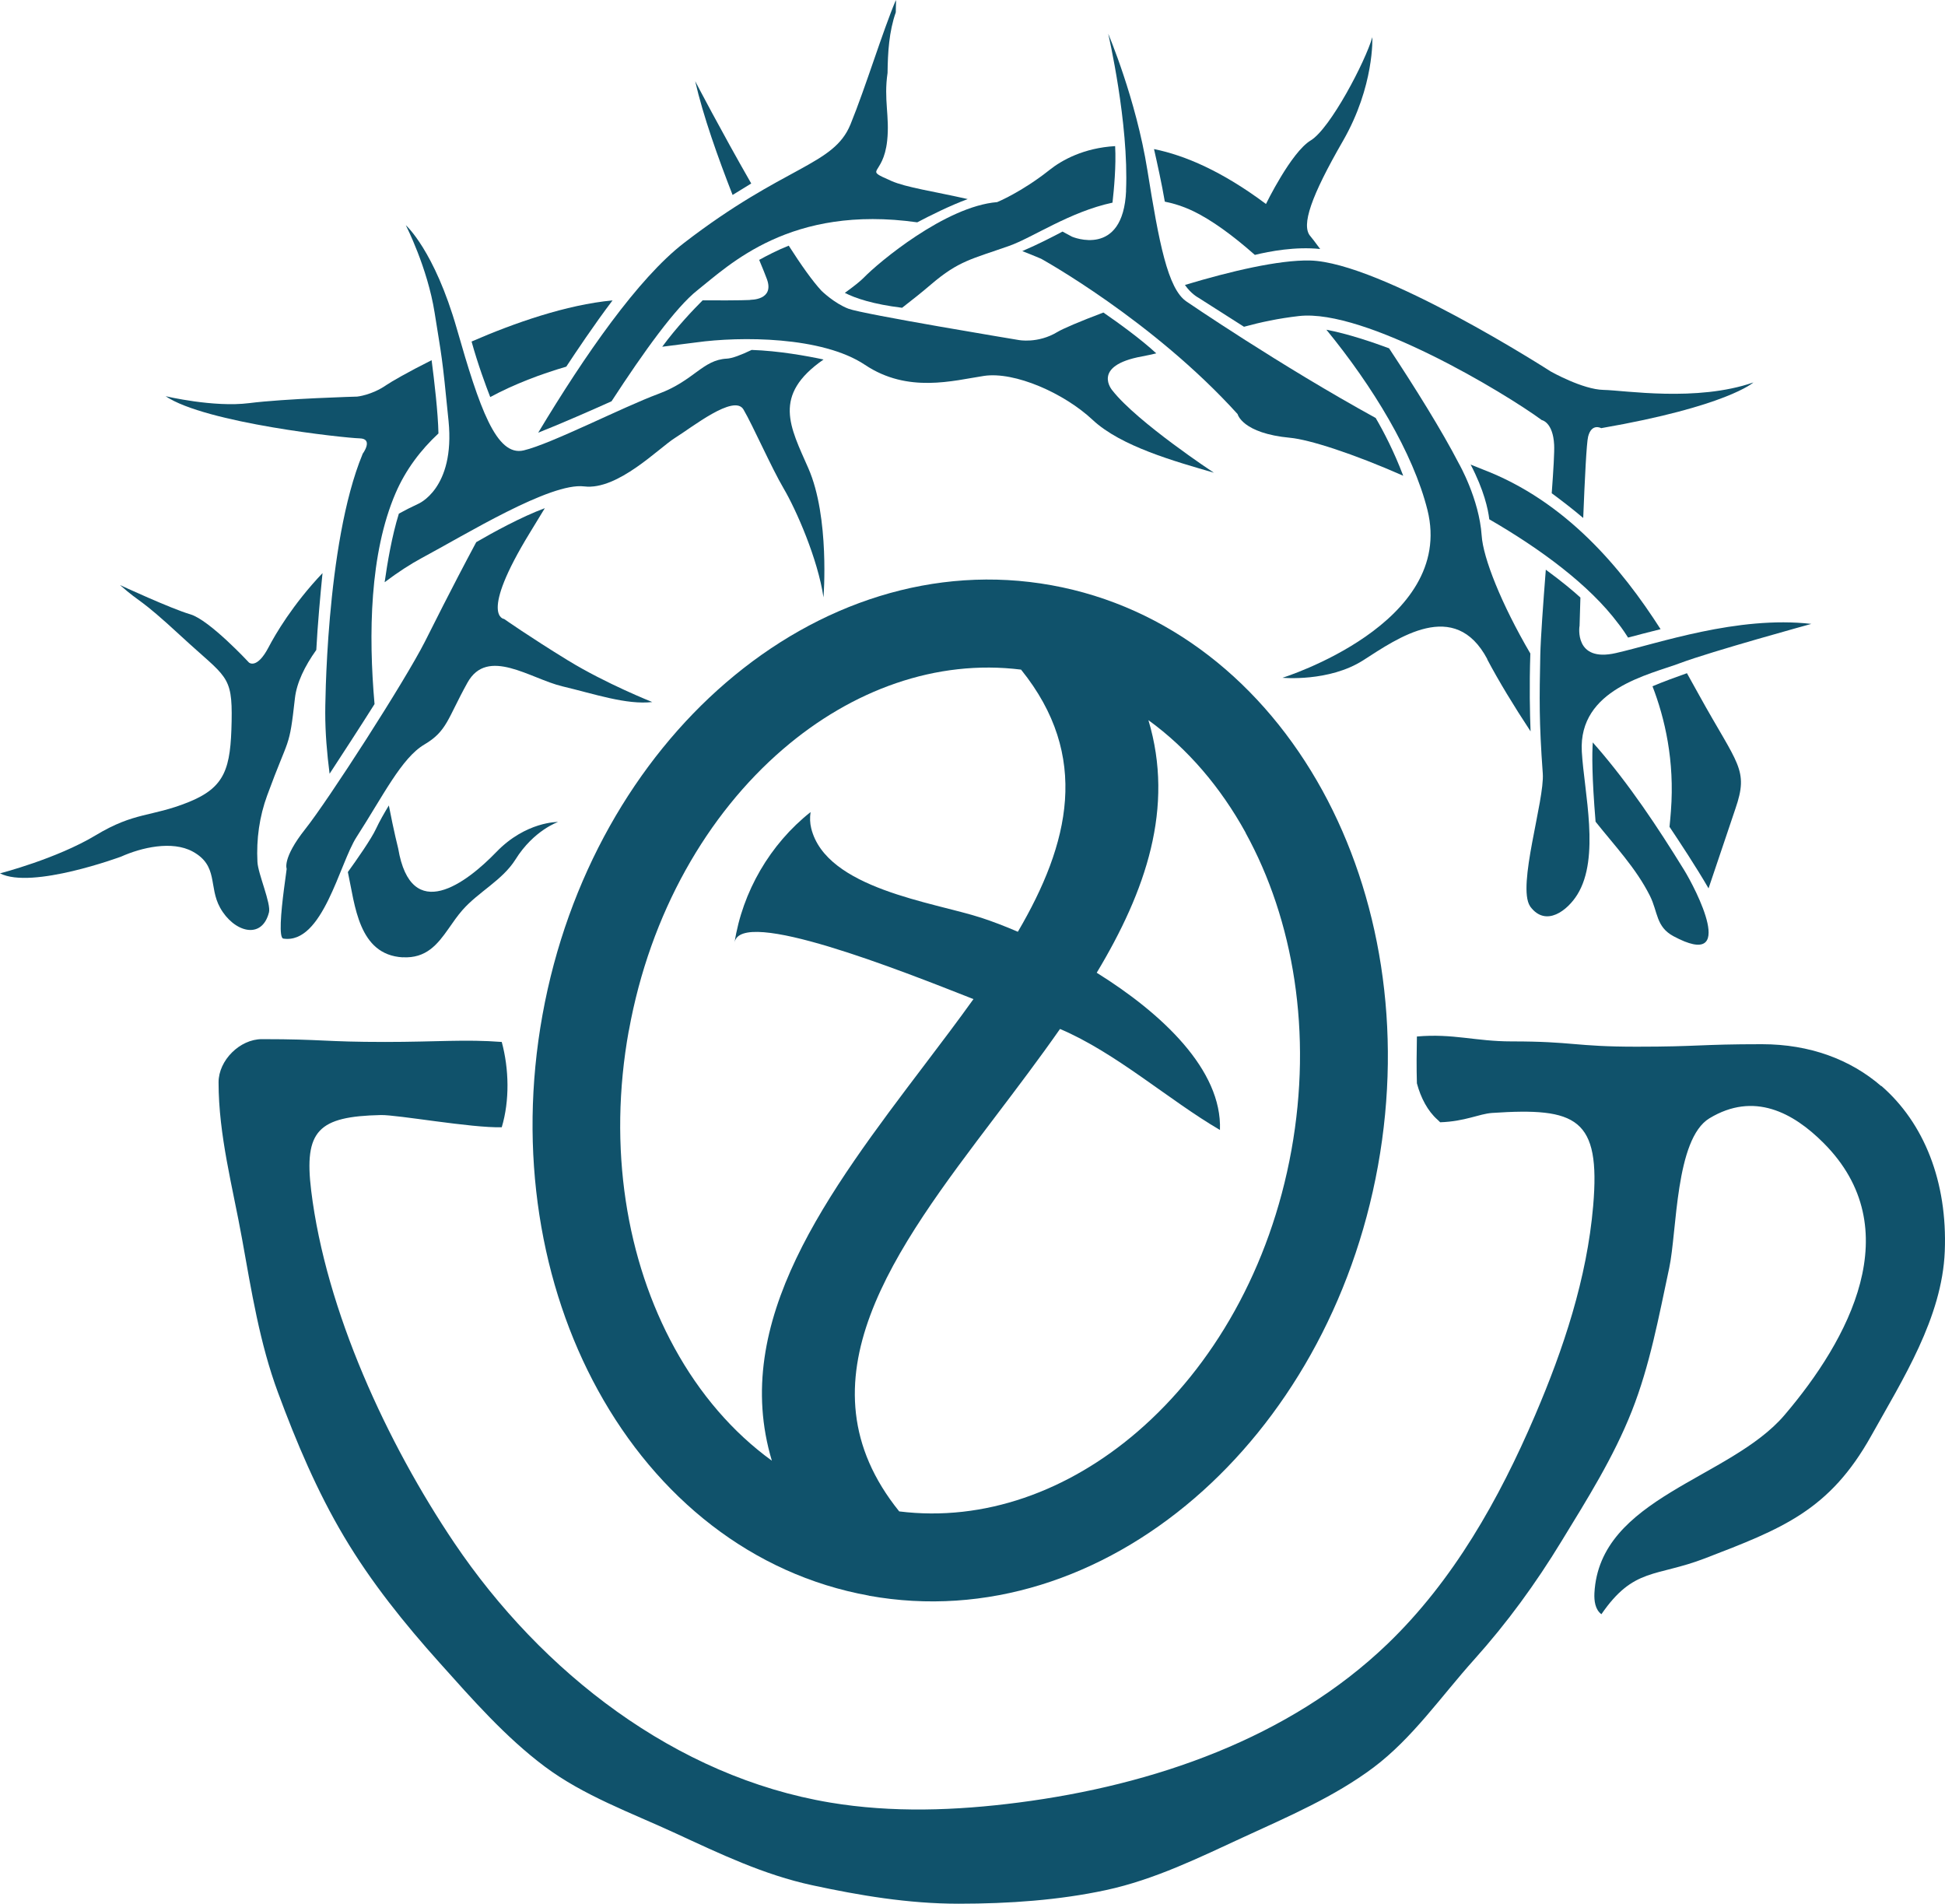 <?xml version="1.0" encoding="UTF-8"?>
<svg id="Layer_2" data-name="Layer 2" xmlns="http://www.w3.org/2000/svg" viewBox="0 0 250.15 244.82">
  <defs>
    <style>
      .cls-1 {
        fill: #10526b;
        stroke-width: 0px;
      }
    </style>
  </defs>
  <g id="Layer_1-2" data-name="Layer 1">
    <g>
      <path class="cls-1" d="m241.95,139.67c-3.95-3.42-9.18-5.39-15.35-5.39-8.05,0-8.05.32-16.1.32s-8.06-.68-16.1-.68c-4.66,0-7.49-1.04-12.17-.63-.04,2.01-.06,4.02,0,6.02.5,1.88,1.4,3.57,2.63,4.66.13.11.24.23.36.35,3.23-.11,4.99-1.08,6.68-1.2,10.89-.73,13.97.66,13,11.95-.8,9.33-3.81,18.39-7.48,26.95-4.62,10.79-10.51,21.25-18.97,29.38-12.63,12.14-30.08,18.16-47.45,20.4-8.05,1.04-16.25,1.34-24.25,0-19.85-3.32-37.07-16.71-48.33-33.4-8.62-12.79-16.51-29.82-18.4-45.3-.94-7.73.92-9.53,8.95-9.71,2.12-.05,11.65,1.68,15.56,1.57,1.03-3.43.94-7.5,0-10.97-4.72-.36-8.41,0-15,0-7.92,0-7.92-.36-15.85-.36-2.83,0-5.57,2.72-5.57,5.55,0,6.82,1.82,13.47,3.02,20.13,1.21,6.72,2.27,13.42,4.62,19.76,2.37,6.41,5.04,12.72,8.49,18.52,3.49,5.88,7.79,11.21,12.3,16.24,4.22,4.71,8.45,9.54,13.49,13.32,5.03,3.77,11.09,5.94,16.85,8.6,5.64,2.6,11.32,5.34,17.61,6.69,5.99,1.29,12.29,2.37,18.8,2.37s12.94-.46,18.94-1.75c6.28-1.35,12.06-4.21,17.7-6.81,5.76-2.65,11.69-5.19,16.72-8.96,5.03-3.78,8.7-9.15,12.93-13.86,4.23-4.71,7.92-9.77,11.25-15.24,3.3-5.4,6.69-10.78,9.04-16.73,2.33-5.89,3.47-12.15,4.81-18.4,1.01-4.72.77-16.58,5.17-19.25,5.72-3.46,10.76-.75,14.67,3.16,11.04,11.04,3.21,25.36-5.01,35-7.02,8.24-23.8,10.57-24.45,22.9-.05.99.1,2.13.9,2.71,4.16-6.05,6.99-4.75,13.31-7.18,9.95-3.83,16.02-6.14,21.4-15.78,4.05-7.25,9.11-15.18,9.45-23.7.36-8.96-2.67-16.52-8.16-21.28Z"/>
      <path class="cls-1" d="m108.65,37.66c1.37.7,3.64,1.46,7.37,1.92,1.28-.99,2.6-2.04,3.73-3.01,3.58-3.06,5.24-3.25,10.04-4.95,3.01-1.06,7.78-4.38,13.29-5.56.19-1.68.48-4.76.34-7.27-4.01.23-6.83,1.78-8.46,3.08-3.58,2.84-6.71,4.12-6.71,4.12-6.64.54-15.27,7.76-17.17,9.73-.4.41-1.27,1.11-2.42,1.94Z"/>
      <path class="cls-1" d="m153.48,27.16c2.32,1.12,5.05,3.09,7.91,5.62,1.91-.47,5.23-1.09,8.4-.76-.63-.86-1.08-1.44-1.26-1.65-1.22-1.37.1-5.15,4.18-12.23,4.08-7.08,3.79-13.36,3.79-13.36-.89,3.12-5.41,11.76-7.93,13.28-2.52,1.52-5.75,8.17-5.75,8.17-5.61-4.19-10.4-6.25-14.4-7.06.4,1.76,1,4.46,1.39,6.76,1.21.24,2.44.64,3.67,1.23Z"/>
      <path class="cls-1" d="m144.83,24.53c-.38,8.72-6.95,5.91-6.95,5.91-.41-.23-.82-.45-1.23-.66-1.16.62-3.12,1.63-5.17,2.51.79.31,1.59.63,2.41.98,0,0,14.34,7.9,25.28,19.98,0,0,.57,2.47,6.77,3.05,2.45.23,8.06,2.02,14.53,4.88-1.18-3.11-2.51-5.67-3.54-7.43-12.27-6.73-24.31-14.96-24.31-14.96-2.45-1.62-3.57-7.68-5.05-16.89-1.47-9.21-5.04-17.56-5.04-17.56,0,0,2.67,11.47,2.29,20.2Z"/>
      <path class="cls-1" d="m152.4,36.65c.8,1.15,1.69,1.61,1.69,1.61l5.9,3.76c2.13-.58,4.44-1.08,7.09-1.38,8.51-.95,26.52,9.93,31.21,13.38,0,0,1.44.25,1.59,3.17.05.89-.09,3.25-.31,6.24,1.17.86,2.67,2.01,4.05,3.18.2-5.04.43-9.69.63-10.46.45-1.78,1.68-1.09,1.68-1.09,16.21-2.81,19.58-5.88,19.58-5.88-7.3,2.54-16.59,1.01-19.28.96-2.69-.05-6.79-2.37-6.79-2.37,0,0-21.88-14.09-30.99-14.27-3.96-.08-10.14,1.36-16.07,3.15Z"/>
      <path class="cls-1" d="m191.27,84.78c1.48,2.8,3.43,6.01,5.58,9.27-.09-2.3-.17-5.8-.03-10.01-3.74-6.39-6.07-12.28-6.26-15.17-.32-4.71-2.92-9.24-2.92-9.24-2.22-4.29-5.64-9.77-8.99-14.84-2.07-.77-5.3-1.87-8.06-2.39,5.94,7.25,11.15,15.8,13,23.19,3.64,14.63-18.65,21.57-18.65,21.57,0,0,5.99.57,10.4-2.26s11.76-8.05,15.95-.13Z"/>
      <path class="cls-1" d="m208.13,80.19s.52.63,1.26,1.8c1.08-.29,2.58-.68,4.18-1.08-5.03-7.86-12.17-16.45-22.86-20.54-.51-.2-1.04-.41-1.57-.63,1.72,3.29,2.25,5.75,2.4,7.04,6.64,3.84,12.9,8.47,16.59,13.41Z"/>
      <path class="cls-1" d="m218.51,89.36c-.49-.88-1.01-1.82-1.55-2.79-1.28.45-3.06,1.1-4.43,1.68,1.58,4.09,2.87,9.57,2.37,16.04-.05.68-.11,1.36-.18,2.04,1.3,1.94,3.43,5.17,5.02,7.91,1.44-4.23,2.75-8.18,3.45-10.23,1.76-5.11.32-5.59-4.68-14.65Z"/>
      <path class="cls-1" d="m203.15,80.54s.04-1.48.11-3.7c-.89-.81-2.32-2.02-4.45-3.58-.35,4.51-.66,8.76-.71,10.98-.11,5.6-.17,8.5.32,15.23.25,3.41-3.33,14.5-1.64,17.06.02.03.04.05.05.08,2.01,2.66,4.79.45,6.04-1.58,2.95-4.77.87-13.12.57-18.37-.46-8.07,8.69-9.9,12.65-11.39,3.96-1.49,16.87-5.04,16.87-5.04-9.5-1.08-19.72,2.52-25.13,3.75-5.41,1.24-4.69-3.45-4.69-3.45Z"/>
      <path class="cls-1" d="m205.33,96.03c-.16-.19-.32-.37-.48-.56-.1,1.45-.12,4.39.36,10.2,1.24,1.56,2.53,3.04,3.73,4.57,1.22,1.55,2.35,3.15,3.26,4.96,1.04,2.08.76,3.98,3.04,5.2,8.35,4.47,2.82-6.15,1.35-8.53-3.39-5.5-7.02-10.96-11.26-15.85Z"/>
      <path class="cls-1" d="m51.79,123.1c3.03.17,4.48-1.66,5.9-3.68.56-.8,1.13-1.64,1.78-2.38,2.08-2.37,5.14-3.83,6.83-6.52,2.35-3.76,5.48-4.82,5.48-4.82,0,0-4.14-.08-7.95,3.87-3.81,3.95-10.95,9.41-12.62-.47,0,0-.54-2.11-1.2-5.52-.56.92-1.22,2.07-1.65,3-.6,1.3-2.49,4-3.62,5.56.92,4.24,1.35,10.64,7.05,10.97Z"/>
      <path class="cls-1" d="m34.59,117.35c.3-1.16-1.41-4.98-1.48-6.51-.15-2.92.25-5.83,1.26-8.57,2.85-7.78,2.81-5.77,3.56-12.47.22-1.99,1.26-4.13,2.75-6.22.16-3.11.52-7.07.8-9.88-3.85,4.05-6.1,7.93-6.94,9.54-1.51,2.88-2.52,1.96-2.52,1.96,0,0-5.07-5.47-7.54-6.2-2.47-.72-9.04-3.76-9.04-3.76,2.85,2.52,2.25,1.39,7.94,6.65,5.69,5.26,6.53,4.83,6.41,10.87-.12,6.04-.79,8.49-5.59,10.41-4.8,1.92-6.86,1.21-11.89,4.24-5.03,3.03-12.31,4.9-12.31,4.9,4.1,2.1,15.57-2.15,15.57-2.15,2.61-1.17,6.56-2.1,9.22-.65,3.33,1.83,2.01,4.5,3.52,7.22,1.72,3.1,5.35,4.22,6.28.61Z"/>
      <path class="cls-1" d="m57.69,54.14c.86,8.75-3.94,10.67-3.94,10.67-.85.39-1.66.81-2.45,1.24-.9,2.87-1.5,6.46-1.83,8.82,1.71-1.29,3.37-2.36,4.77-3.11,5.65-3.02,16.55-9.75,20.89-9.21,4.34.53,9.62-4.96,11.72-6.26,2.1-1.3,7.57-5.67,8.77-3.63,1.2,2.04,3.58,7.46,5.18,10.18,1.6,2.72,4.38,9.04,5.11,13.98,0,0,.83-10.28-1.95-16.61-2.33-5.32-4.69-9.37,1.96-13.98-2.1-.45-5.78-1.12-9.25-1.23-1.38.66-2.52,1.09-3.2,1.12-3.11.16-4.2,2.83-8.79,4.53-4.59,1.7-13.8,6.44-17.33,7.27s-5.69-5.49-8.59-15.62-6.57-13.34-6.57-13.34c0,0,2.79,5.43,3.71,11.27.92,5.84.93,5.17,1.79,13.92Z"/>
      <path class="cls-1" d="m78.66,51.59c4.18-6.42,8.24-12.06,11.04-14.27,4.1-3.24,11.95-11.03,28.27-8.73,1.59-.84,4.25-2.17,6.49-2.99-4.32-.98-7.96-1.5-9.84-2.34-3.69-1.64-1.03-.47-.52-5.16.34-3.17-.46-5.25.05-8.72.03-2.62.19-5.34,1.06-7.8,0-.44.02-.88.03-1.31,0-.09-.01-.17-.02-.26-1.68,3.95-3.87,11.16-5.84,15.99-2.18,5.33-8.39,5.21-21.42,15.25-5.9,4.55-12.76,14.44-18.74,24.39,2.86-1.12,7.08-2.98,9.44-4.04Z"/>
      <path class="cls-1" d="m36.44,120.7c5.06.76,7.22-9.65,9.41-13.05,3.42-5.3,5.79-10.18,8.73-11.91,2.93-1.73,2.96-3.3,5.54-7.95,2.58-4.65,8.09-.51,12.21.47,4.12.98,8.24,2.4,11.56,2.02,0,0-5.96-2.36-10.87-5.37-4.91-3.01-8.18-5.31-8.18-5.31,0,0-3.31-.29,3.33-11.13.61-1,1.25-2.04,1.9-3.12-3.03,1.12-6.65,3.11-8.82,4.37-3.34,6.24-5.77,11.16-6.61,12.81-2.59,5.1-12.41,20.35-15.39,24.1-2.97,3.75-2.38,5.1-2.38,5.1-.04.48-.67,4.43-.76,6.93-.04,1.15.03,2,.33,2.04Z"/>
      <path class="cls-1" d="m46.63,58.4c-4.79,11.55-4.8,33.26-4.8,33.26,0,2.58.22,5.21.56,7.84,1.49-2.28,4.07-6.24,5.78-8.96-.79-8.94-.63-19.38,2.71-27.13,1.3-3.01,3.22-5.54,5.51-7.67-.05-2.64-.54-6.84-.88-9.42-3.06,1.53-5.21,2.78-5.81,3.19-1.89,1.31-3.76,1.49-3.76,1.49,0,0-9.32.26-13.89.84-4.57.58-10.75-.89-10.75-.89,5.11,3.46,23.09,5.38,24.95,5.42,1.86.04.37,2.02.37,2.02Z"/>
      <path class="cls-1" d="m72.83,47.15c1.18-1.79,3.6-5.42,5.95-8.52-5.94.56-12.64,2.9-18.13,5.29.81,2.93,1.85,5.73,2.4,7.14,3.14-1.69,6.51-2.95,9.78-3.91Z"/>
      <path class="cls-1" d="m96.62,23.6c-3.86-6.73-7.21-13.16-7.21-13.16,1.01,4.44,2.95,9.87,4.81,14.63l2.39-1.47Z"/>
      <path class="cls-1" d="m96.51,38.57s-1.14.09-6.14.05c-1.23,1.23-3.32,3.42-5.2,5.97,1.92-.26,3.45-.43,4.39-.56,5.61-.78,16.17-.8,21.69,2.89,5.52,3.69,11.35,2.02,15.3,1.42,3.95-.59,10.31,2.22,13.97,5.65,3.66,3.43,10.66,5.36,15.6,6.8,0,0-9.81-6.46-13.04-10.56,0,0-2.84-3.19,3.81-4.4.62-.11,1.22-.25,1.82-.39-1.98-1.84-4.97-3.99-6.8-5.25-3,1.13-5.22,2.08-5.93,2.51-2.52,1.52-4.99,1.02-4.99,1.02,0,0-20.02-3.31-21.87-4.02s-3.47-2.31-3.47-2.31c-1.16-1.25-2.63-3.33-4.21-5.8-1.44.57-2.86,1.31-3.8,1.83.47,1.13.82,1.99,1,2.49.98,2.71-2.12,2.64-2.12,2.64Z"/>
      <path class="cls-1" d="m111.74,205.2c15.05,2.72,29.96-2.27,41.88-12.53,11.61-9.99,20.4-25.03,23.6-42.73,3.2-17.7.23-34.85-7.14-48.28-7.58-13.79-19.79-23.68-34.84-26.4s-29.96,2.27-41.88,12.53c-11.61,9.99-20.39,25.03-23.59,42.72-3.2,17.7-.24,34.86,7.14,48.28,7.58,13.79,19.79,23.68,34.84,26.4Zm48.46-98.1c6.17,11.22,8.62,25.72,5.89,40.83-2.73,15.11-10.1,27.83-19.81,36.19-8.88,7.64-19.72,11.6-30.63,10.24-13.46-16.69-.56-33.72,12.34-50.74,2.85-3.76,5.7-7.52,8.34-11.3,7.18,3.04,14.05,9.19,20.57,12.99.29-7.72-7.44-14.98-15.85-20.22,6.33-10.52,10.02-21.23,6.65-32.48,5.04,3.65,9.28,8.62,12.51,14.48Zm-79.32,25.43c2.73-15.11,10.1-27.83,19.81-36.18,8.88-7.64,19.72-11.6,30.63-10.24,8.97,11.12,6.23,22.39-.41,33.71-1.7-.73-3.28-1.33-4.68-1.79-6.18-2.02-19.98-3.73-21.9-11.52-.16-.66-.19-1.35-.08-2.08-5.2,4.11-8.77,10.24-9.78,16.79.72-4.63,21.36,3.57,30.73,7.26-2,2.79-4.11,5.58-6.22,8.36-12.54,16.55-25.08,33.1-19.71,51-5.04-3.65-9.29-8.61-12.51-14.48-6.17-11.22-8.62-25.72-5.89-40.83Z"/>
    </g>
  </g>
</svg>